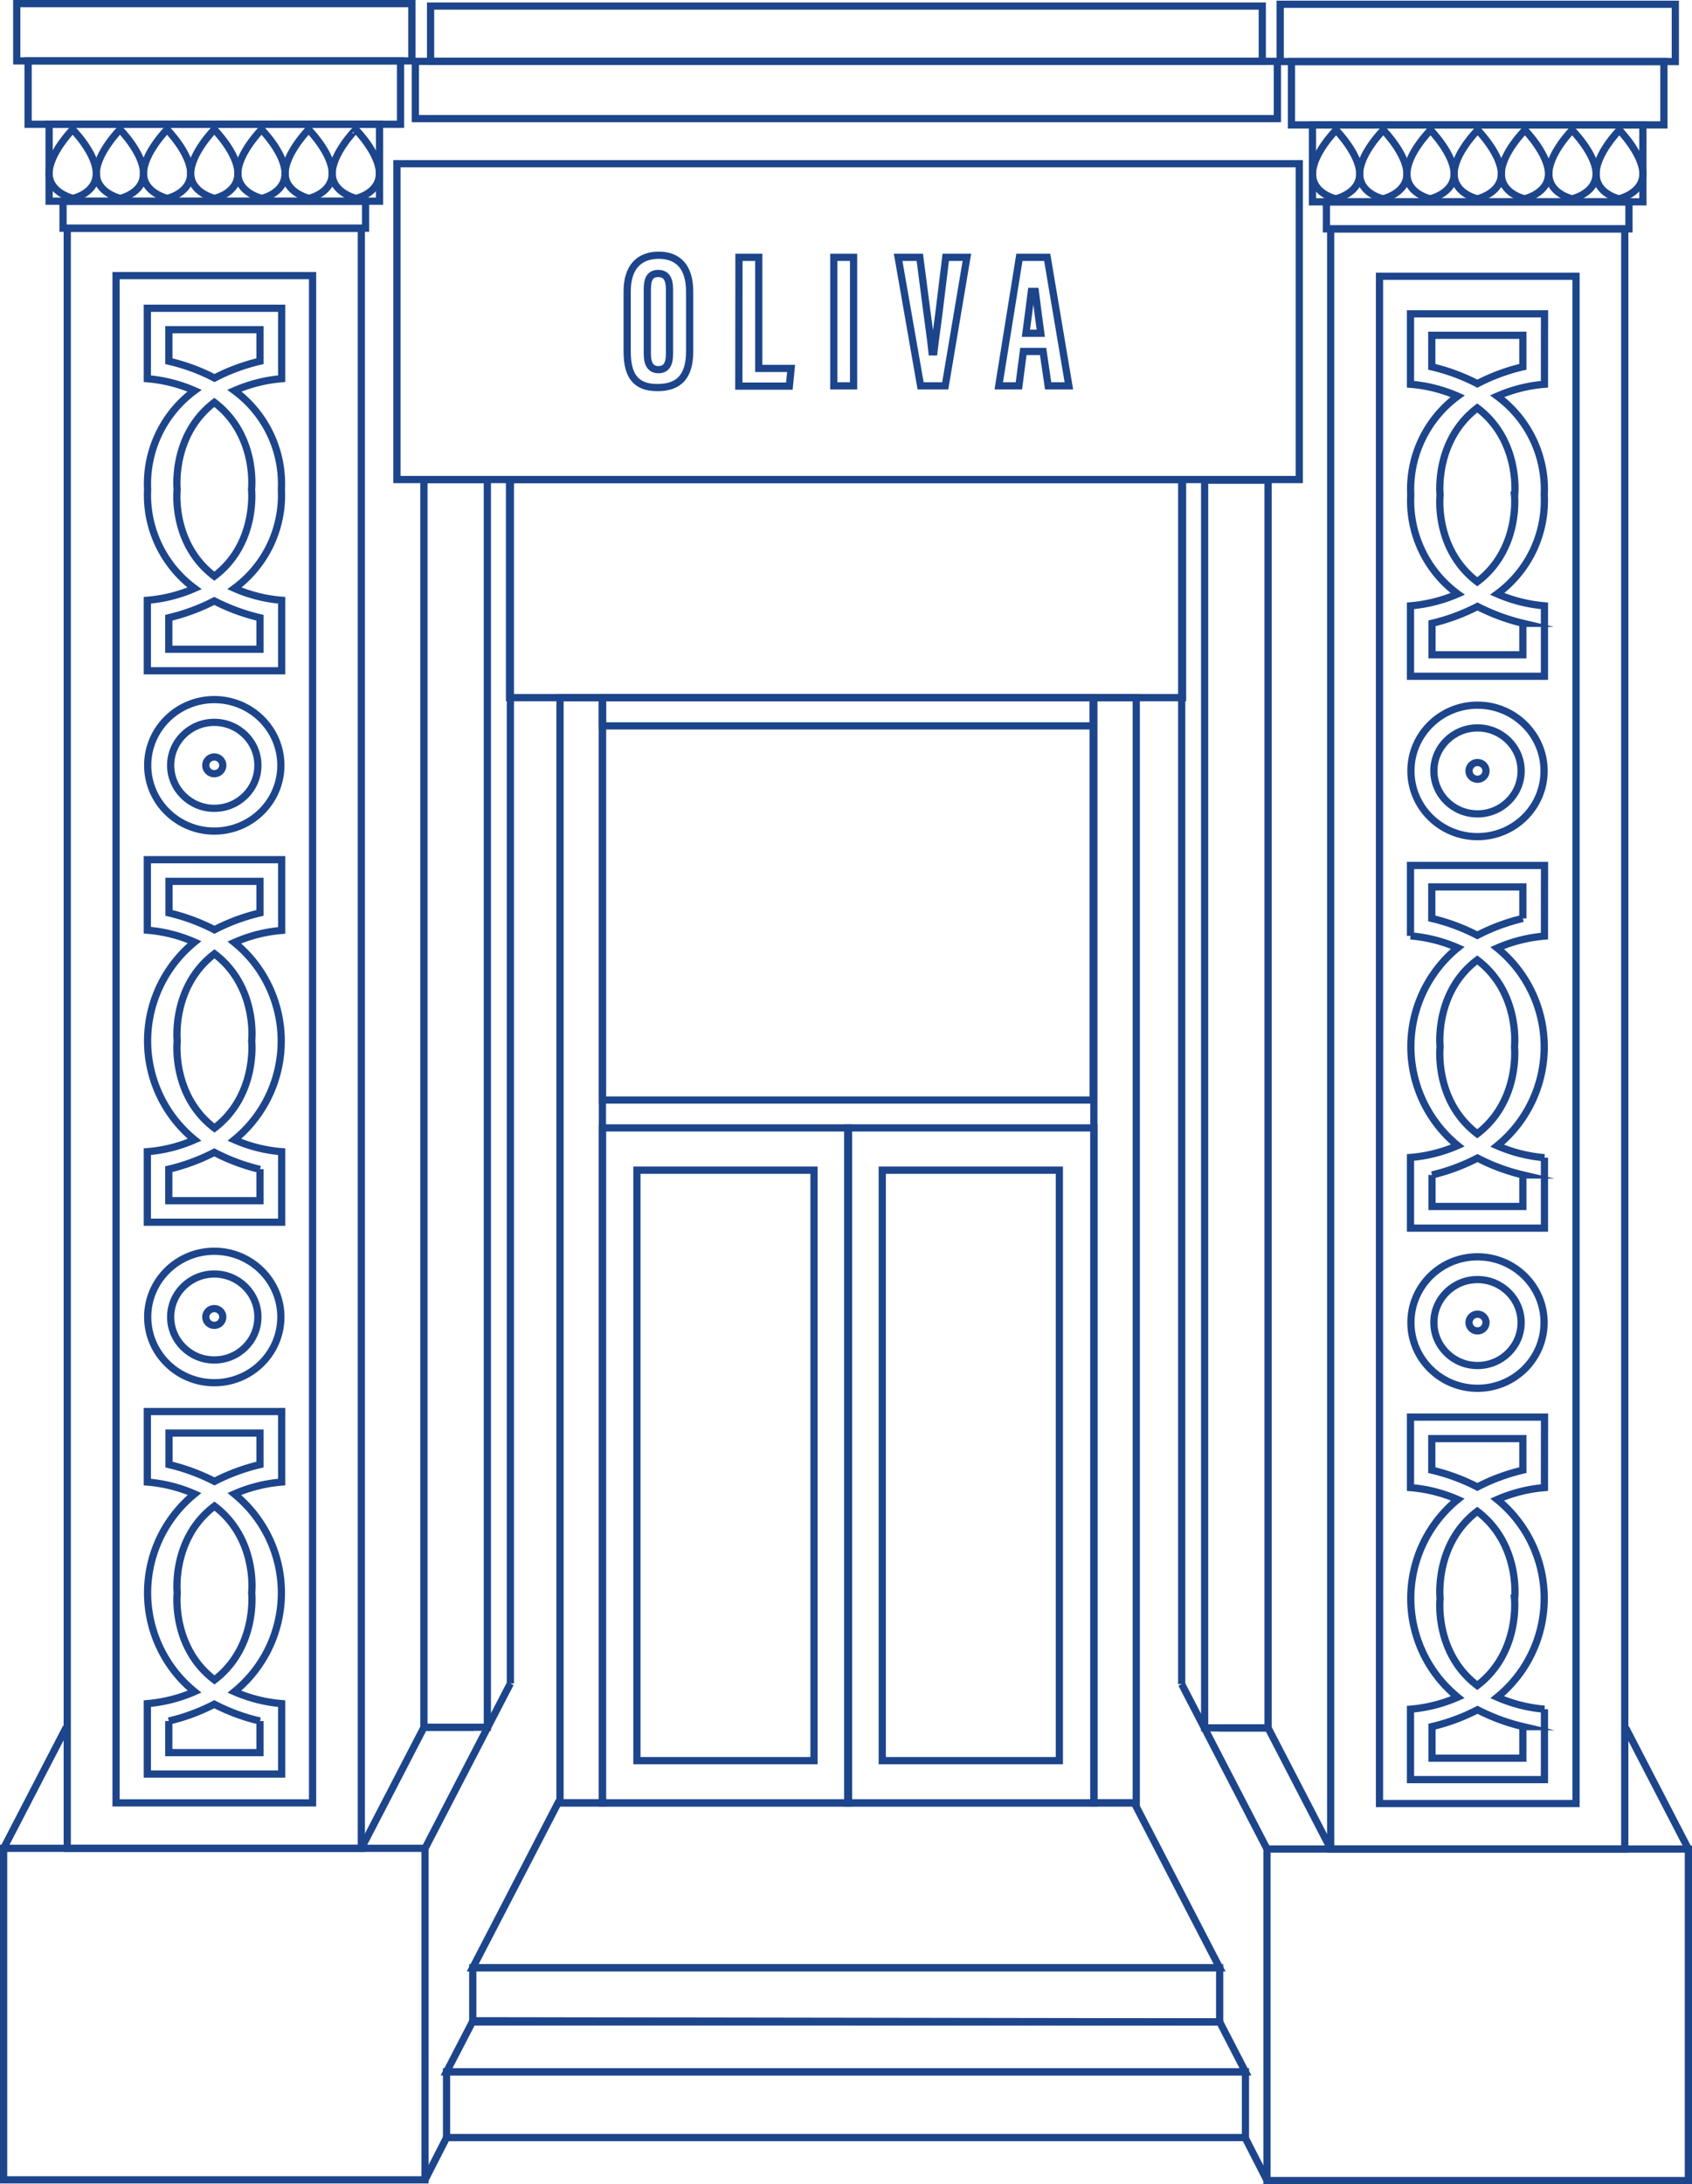 <svg id="Layer_1" data-name="Layer 1" xmlns="http://www.w3.org/2000/svg" viewBox="0 0 234.28 302.33"><defs><style>.cls-1{fill:none;stroke:#1d458b;stroke-miterlimit:10;}</style></defs><g id="Group_208" data-name="Group 208"><g id="Group_206" data-name="Group 206"><rect id="Rectangle_159" data-name="Rectangle 159" class="cls-1" x="16.07" y="38.15" width="27.21" height="211.41"/><rect id="Rectangle_160" data-name="Rectangle 160" class="cls-1" x="9.31" y="31.59" width="40.72" height="224.26"/><rect id="Rectangle_161" data-name="Rectangle 161" class="cls-1" x="8.73" y="27.85" width="41.89" height="3.74"/><rect id="Rectangle_162" data-name="Rectangle 162" class="cls-1" x="2.32" y="0.5" width="54.71" height="7.93"/><path id="Path_594" data-name="Path 594" class="cls-1" d="M55.46,17.2H3.89V8.43H55.46Z"/><g id="Group_200" data-name="Group 200"><path id="Path_595" data-name="Path 595" class="cls-1" d="M13.34,24c0,2.7,3.3,3.46,3.3,3.46s3.23-.68,3.23-3.46-3.26-6.08-3.26-6.08S13.34,21.27,13.34,24Z"/><path id="Path_596" data-name="Path 596" class="cls-1" d="M6.8,24c0,2.7,3.3,3.46,3.3,3.46s3.23-.68,3.23-3.46-3.27-6.08-3.27-6.08S6.8,21.27,6.8,24Z"/><path id="Path_597" data-name="Path 597" class="cls-1" d="M19.87,24c0,2.7,3.3,3.46,3.3,3.46S26.4,26.75,26.4,24s-3.27-6.08-3.27-6.08S19.87,21.27,19.87,24Z"/><path id="Path_598" data-name="Path 598" class="cls-1" d="M26.41,24c0,2.7,3.3,3.46,3.3,3.46s3.23-.68,3.23-3.46-3.27-6.08-3.27-6.08S26.41,21.27,26.41,24Z"/><path id="Path_599" data-name="Path 599" class="cls-1" d="M32.94,24c0,2.7,3.3,3.46,3.3,3.46s3.23-.68,3.23-3.46-3.26-6.08-3.26-6.08S32.94,21.27,32.94,24Z"/><path id="Path_600" data-name="Path 600" class="cls-1" d="M39.48,24c0,2.7,3.31,3.46,3.31,3.46S46,26.75,46,24s-3.27-6.08-3.27-6.08S39.48,21.27,39.48,24Z"/><path id="Path_601" data-name="Path 601" class="cls-1" d="M46,24c0,2.7,3.3,3.46,3.3,3.46s3.23-.68,3.23-3.46-3.27-6.08-3.27-6.08S46,21.27,46,24Z"/></g><rect id="Rectangle_163" data-name="Rectangle 163" class="cls-1" x="57.51" y="8.49" width="119.36" height="7.93"/><rect id="Rectangle_164" data-name="Rectangle 164" class="cls-1" x="59.62" y="0.84" width="115.16" height="7.66"/><rect id="Rectangle_165" data-name="Rectangle 165" class="cls-1" x="65.46" y="272.39" width="103.42" height="7.49"/><rect id="Rectangle_166" data-name="Rectangle 166" class="cls-1" x="61.83" y="286.78" width="110.62" height="9.11"/><rect id="Rectangle_167" data-name="Rectangle 167" class="cls-1" x="0.5" y="255.85" width="58.35" height="45.89"/><g id="Group_201" data-name="Group 201"><rect id="Rectangle_168" data-name="Rectangle 168" class="cls-1" x="83.41" y="156.13" width="34.08" height="93.44"/><rect id="Rectangle_169" data-name="Rectangle 169" class="cls-1" x="88.19" y="161.98" width="24.52" height="81.73"/><rect id="Rectangle_170" data-name="Rectangle 170" class="cls-1" x="117.38" y="156.13" width="34.08" height="93.44"/><rect id="Rectangle_171" data-name="Rectangle 171" class="cls-1" x="122.16" y="161.98" width="24.52" height="81.73"/><rect id="Rectangle_172" data-name="Rectangle 172" class="cls-1" x="83.41" y="96.57" width="67.95" height="55.7"/><rect id="Rectangle_173" data-name="Rectangle 173" class="cls-1" x="77.54" y="96.57" width="5.87" height="152.99"/><rect id="Rectangle_174" data-name="Rectangle 174" class="cls-1" x="151.46" y="96.57" width="5.87" height="152.99"/></g><rect id="Rectangle_175" data-name="Rectangle 175" class="cls-1" x="54.96" y="22.66" width="124.94" height="43.72"/><rect id="Rectangle_176" data-name="Rectangle 176" class="cls-1" x="58.7" y="66.38" width="8.78" height="172.71"/><path id="Path_602" data-name="Path 602" class="cls-1" d="M157.06,249.56H77.27L65.45,272.39H168.88Z"/><path id="Path_603" data-name="Path 603" class="cls-1" d="M168.88,279.88l-103.39-.16-3.66,7.07H172.45Z"/><line id="Line_31" data-name="Line 31" class="cls-1" x1="70.67" y1="233.03" x2="58.85" y2="255.86"/><line id="Line_32" data-name="Line 32" class="cls-1" x1="9.18" y1="239.09" x2="0.5" y2="255.85"/><line id="Line_33" data-name="Line 33" class="cls-1" x1="70.67" y1="233.03" x2="70.67" y2="66.38"/><rect id="Rectangle_177" data-name="Rectangle 177" class="cls-1" x="6.8" y="17.2" width="45.75" height="10.65"/><line id="Line_34" data-name="Line 34" class="cls-1" x1="58.71" y1="239.09" x2="65.6" y2="239.09"/><line id="Line_35" data-name="Line 35" class="cls-1" x1="58.71" y1="239.09" x2="50.03" y2="255.85"/><line id="Line_36" data-name="Line 36" class="cls-1" x1="61.83" y1="295.9" x2="58.85" y2="301.74"/><g id="Group_203" data-name="Group 203"><rect id="Rectangle_178" data-name="Rectangle 178" class="cls-1" x="191.01" y="38.24" width="27.21" height="211.41"/><rect id="Rectangle_179" data-name="Rectangle 179" class="cls-1" x="184.25" y="31.68" width="40.72" height="224.26"/><rect id="Rectangle_180" data-name="Rectangle 180" class="cls-1" x="183.66" y="27.94" width="41.89" height="3.74"/><rect id="Rectangle_181" data-name="Rectangle 181" class="cls-1" x="177.26" y="0.59" width="54.71" height="7.93"/><path id="Path_606" data-name="Path 606" class="cls-1" d="M178.82,17.29h51.57V8.52H178.82Z"/><g id="Group_202" data-name="Group 202"><path id="Path_607" data-name="Path 607" class="cls-1" d="M221,24.06c0,2.7-3.31,3.46-3.31,3.46s-3.23-.68-3.23-3.46S217.68,18,217.68,18,221,21.36,221,24.06Z"/><path id="Path_608" data-name="Path 608" class="cls-1" d="M227.48,24.06c0,2.7-3.3,3.46-3.3,3.46S221,26.84,221,24.06,224.22,18,224.22,18,227.48,21.36,227.48,24.06Z"/><path id="Path_609" data-name="Path 609" class="cls-1" d="M214.41,24.06c0,2.7-3.3,3.46-3.3,3.46s-3.23-.68-3.23-3.46S211.15,18,211.15,18,214.41,21.36,214.41,24.06Z"/><path id="Path_610" data-name="Path 610" class="cls-1" d="M207.88,24.06c0,2.7-3.31,3.46-3.31,3.46s-3.23-.68-3.23-3.46S204.61,18,204.61,18,207.88,21.36,207.88,24.06Z"/><path id="Path_611" data-name="Path 611" class="cls-1" d="M201.34,24.06c0,2.7-3.3,3.46-3.3,3.46s-3.23-.68-3.23-3.46S198.08,18,198.08,18,201.34,21.36,201.34,24.06Z"/><path id="Path_612" data-name="Path 612" class="cls-1" d="M194.81,24.06c0,2.7-3.31,3.46-3.31,3.46s-3.23-.68-3.23-3.46S191.54,18,191.54,18,194.81,21.36,194.81,24.06Z"/><path id="Path_613" data-name="Path 613" class="cls-1" d="M188.27,24.06c0,2.7-3.3,3.46-3.3,3.46s-3.23-.68-3.23-3.46S185,18,185,18,188.27,21.36,188.27,24.06Z"/></g><rect id="Rectangle_182" data-name="Rectangle 182" class="cls-1" x="175.43" y="255.95" width="58.35" height="45.89"/><rect id="Rectangle_183" data-name="Rectangle 183" class="cls-1" x="166.8" y="66.47" width="8.78" height="172.71"/><line id="Line_37" data-name="Line 37" class="cls-1" x1="163.62" y1="233.12" x2="175.44" y2="255.95"/><line id="Line_38" data-name="Line 38" class="cls-1" x1="225.1" y1="239.18" x2="233.78" y2="255.94"/><line id="Line_39" data-name="Line 39" class="cls-1" x1="163.62" y1="233.12" x2="163.62" y2="66.47"/><rect id="Rectangle_184" data-name="Rectangle 184" class="cls-1" x="181.73" y="17.29" width="45.75" height="10.65"/><line id="Line_40" data-name="Line 40" class="cls-1" x1="175.58" y1="239.18" x2="168.68" y2="239.18"/><line id="Line_41" data-name="Line 41" class="cls-1" x1="175.58" y1="239.18" x2="184.26" y2="255.94"/><line id="Line_42" data-name="Line 42" class="cls-1" x1="172.45" y1="295.99" x2="175.44" y2="301.83"/></g><g id="Group_204" data-name="Group 204"><ellipse id="Ellipse_25" data-name="Ellipse 25" class="cls-1" cx="29.67" cy="182.3" rx="6.04" ry="5.95"/><ellipse id="Ellipse_26" data-name="Ellipse 26" class="cls-1" cx="29.67" cy="182.3" rx="9.22" ry="9.1"/><ellipse id="Ellipse_27" data-name="Ellipse 27" class="cls-1" cx="29.67" cy="182.3" rx="1.18" ry="1.16"/><path id="Path_616" data-name="Path 616" class="cls-1" d="M39,195.39H20.4v9.76a20.25,20.25,0,0,1,6.54,1.65,17.65,17.65,0,0,0-2.54,24.83,17.36,17.36,0,0,0,2.54,2.53,20.52,20.52,0,0,1-6.54,1.66v9.75H39v-9.75a20.51,20.51,0,0,1-6.54-1.65A17.64,17.64,0,0,0,35,209.35a18.08,18.08,0,0,0-2.55-2.55A20.51,20.51,0,0,1,39,205.15Zm-3,42.84v4.37H23.37v-4.37a26.82,26.82,0,0,0,6.3-2.33A26.89,26.89,0,0,0,36,238.23Zm-1.15-17.75s.81,7.5-5.15,12.06c-6-4.56-5.16-12.06-5.16-12.06s-.81-7.5,5.16-12c6,4.56,5.15,12,5.15,12ZM36,202.73a27.56,27.56,0,0,0-6.3,2.33,27.74,27.74,0,0,0-6.3-2.33v-4.36H36Z"/><ellipse id="Ellipse_28" data-name="Ellipse 28" class="cls-1" cx="29.67" cy="105.94" rx="6.04" ry="5.95"/><ellipse id="Ellipse_29" data-name="Ellipse 29" class="cls-1" cx="29.67" cy="105.94" rx="9.22" ry="9.1"/><ellipse id="Ellipse_30" data-name="Ellipse 30" class="cls-1" cx="29.67" cy="105.94" rx="1.18" ry="1.16"/><path id="Path_617" data-name="Path 617" class="cls-1" d="M39,119H20.4v9.76a20.25,20.25,0,0,1,6.54,1.65,17.64,17.64,0,0,0-2.54,24.82,17.94,17.94,0,0,0,2.54,2.54,20.25,20.25,0,0,1-6.54,1.65v9.76H39v-9.76a20.25,20.25,0,0,1-6.54-1.65A17.64,17.64,0,0,0,35,133a18,18,0,0,0-2.55-2.54A20.25,20.25,0,0,1,39,128.79Zm-3,42.84v4.36H23.37v-4.36a27.27,27.27,0,0,0,6.3-2.33A27.35,27.35,0,0,0,36,161.87Zm-1.15-17.75s.81,7.5-5.15,12.06c-6-4.56-5.16-12.06-5.16-12.06s-.81-7.5,5.16-12.06c6,4.56,5.15,12.06,5.15,12.06ZM36,126.37a27.1,27.1,0,0,0-6.3,2.33,27.27,27.27,0,0,0-6.3-2.33V122H36Z"/><path id="Path_618" data-name="Path 618" class="cls-1" d="M39,42.67H20.4v9.75a20.52,20.52,0,0,1,6.54,1.66,16,16,0,0,0-6.5,13.68,16,16,0,0,0,6.5,13.68,20.25,20.25,0,0,1-6.54,1.65v9.76H39V83.09a20.25,20.25,0,0,1-6.54-1.65,16,16,0,0,0,6.5-13.68,16,16,0,0,0-6.5-13.68A20.52,20.52,0,0,1,39,52.42ZM36,85.51v4.36H23.37V85.51a27.56,27.56,0,0,0,6.3-2.33A27.81,27.81,0,0,0,36,85.51ZM34.83,67.76s.81,7.5-5.15,12c-6-4.56-5.15-12-5.15-12s-.82-7.5,5.15-12.06c6,4.56,5.15,12.06,5.15,12.06ZM36,50a26.82,26.82,0,0,0-6.3,2.33A26.66,26.66,0,0,0,23.38,50V45.64H36Z"/></g><g id="Group_205" data-name="Group 205"><ellipse id="Ellipse_31" data-name="Ellipse 31" class="cls-1" cx="204.58" cy="183.07" rx="6.04" ry="5.95"/><ellipse id="Ellipse_32" data-name="Ellipse 32" class="cls-1" cx="204.58" cy="183.07" rx="9.22" ry="9.1"/><ellipse id="Ellipse_33" data-name="Ellipse 33" class="cls-1" cx="204.58" cy="183.07" rx="1.18" ry="1.16"/><path id="Path_619" data-name="Path 619" class="cls-1" d="M213.86,196.16H195.3v9.76a20.25,20.25,0,0,1,6.54,1.65,17.65,17.65,0,0,0-2.54,24.82,17.94,17.94,0,0,0,2.54,2.54,20.52,20.52,0,0,1-6.54,1.66v9.75h18.55v-9.75a20.65,20.65,0,0,1-6.54-1.66,17.63,17.63,0,0,0,2.55-24.81,17.08,17.08,0,0,0-2.55-2.55,20.38,20.38,0,0,1,6.54-1.65Zm-3,42.84v4.37H198.28V239a27.1,27.1,0,0,0,6.3-2.33,27.35,27.35,0,0,0,6.31,2.33Zm-1.16-17.75s.82,7.5-5.15,12.06c-6-4.56-5.15-12.06-5.15-12.06s-.82-7.5,5.15-12.05C210.55,213.75,209.73,221.25,209.73,221.25Zm1.16-17.75a27.1,27.1,0,0,0-6.3,2.33,27.35,27.35,0,0,0-6.31-2.33v-4.36h12.61Z"/><ellipse id="Ellipse_34" data-name="Ellipse 34" class="cls-1" cx="204.58" cy="106.71" rx="6.04" ry="5.95"/><ellipse id="Ellipse_35" data-name="Ellipse 35" class="cls-1" cx="204.58" cy="106.71" rx="9.22" ry="9.1"/><ellipse id="Ellipse_36" data-name="Ellipse 36" class="cls-1" cx="204.58" cy="106.71" rx="1.18" ry="1.16"/><path id="Path_620" data-name="Path 620" class="cls-1" d="M213.86,119.8H195.3v9.75a20.51,20.51,0,0,1,6.54,1.65,17.68,17.68,0,0,0,0,27.37,20.51,20.51,0,0,1-6.54,1.65V170h18.55v-9.75a20.91,20.91,0,0,1-6.54-1.65,17.64,17.64,0,0,0,0-27.37,20.64,20.64,0,0,1,6.54-1.65Zm-3,42.84V167H198.28v-4.36a27.13,27.13,0,0,0,6.3-2.34,26.92,26.92,0,0,0,6.31,2.34Zm-1.16-17.76s.82,7.5-5.15,12.06c-6-4.56-5.15-12.06-5.15-12.06s-.82-7.5,5.15-12c6,4.56,5.15,12.06,5.15,12.06Zm1.16-17.75a27.13,27.13,0,0,0-6.3,2.34,27.37,27.37,0,0,0-6.31-2.34v-4.36h12.61Z"/><path id="Path_621" data-name="Path 621" class="cls-1" d="M213.86,43.44H195.3v9.75a20.25,20.25,0,0,1,6.54,1.65,16,16,0,0,0-6.5,13.68,16,16,0,0,0,6.5,13.69,20.77,20.77,0,0,1-6.54,1.65v9.75h18.55V83.86a20.91,20.91,0,0,1-6.54-1.65,16,16,0,0,0,6.51-13.69,16,16,0,0,0-6.51-13.68,20.38,20.38,0,0,1,6.54-1.65Zm-3,42.84v4.36H198.28V86.28a27.56,27.56,0,0,0,6.3-2.33A27.81,27.81,0,0,0,210.89,86.28Zm-1.16-17.75s.82,7.5-5.15,12c-6-4.56-5.15-12-5.15-12s-.82-7.5,5.15-12.06C210.55,61,209.73,68.53,209.73,68.53Zm1.16-17.75a26.66,26.66,0,0,0-6.3,2.33,26.89,26.89,0,0,0-6.31-2.33V46.41h12.61Z"/></g><rect id="Rectangle_185" data-name="Rectangle 185" class="cls-1" x="70.55" y="66.38" width="93.19" height="30.19"/><rect id="Rectangle_186" data-name="Rectangle 186" class="cls-1" x="83.41" y="96.57" width="67.95" height="3.91"/></g><g id="Group_207" data-name="Group 207"><path id="Path_622" data-name="Path 622" class="cls-1" d="M95.49,40.35v8.3c0,3.41-1.44,5-4.46,5s-4.19-1.65-4.19-5V40.33c0-3.41,1.72-5,4.37-5S95.49,36.92,95.49,40.35Zm-5.86-.27V49c0,1.48.54,2.17,1.53,2.17S92.7,50.55,92.7,49V40.06c0-1.42-.43-2.2-1.55-2.2s-1.52.71-1.52,2.22Z"/><path id="Path_623" data-name="Path 623" class="cls-1" d="M102.32,35.62h2.74V51h4.48l-.24,2.45h-7Z"/><path id="Path_624" data-name="Path 624" class="cls-1" d="M118.19,35.62V53.41h-2.74V35.62Z"/><path id="Path_625" data-name="Path 625" class="cls-1" d="M127.47,53.41l-3.11-17.79h3l.94,7.24c.26,2,.56,4,.75,5.84h.26c.2-1.74.51-3.8.75-5.78l.89-7.3h2.93l-3,17.79Z"/><path id="Path_626" data-name="Path 626" class="cls-1" d="M141.7,48.65l-.62,4.76h-2.79l2.86-17.79H145l3,17.79h-2.87l-.7-4.76Zm2.41-2.52c-.28-2.08-.55-4.09-.76-5.79h-.54c-.21,1.76-.53,4-.76,5.79Z"/></g></g></svg>